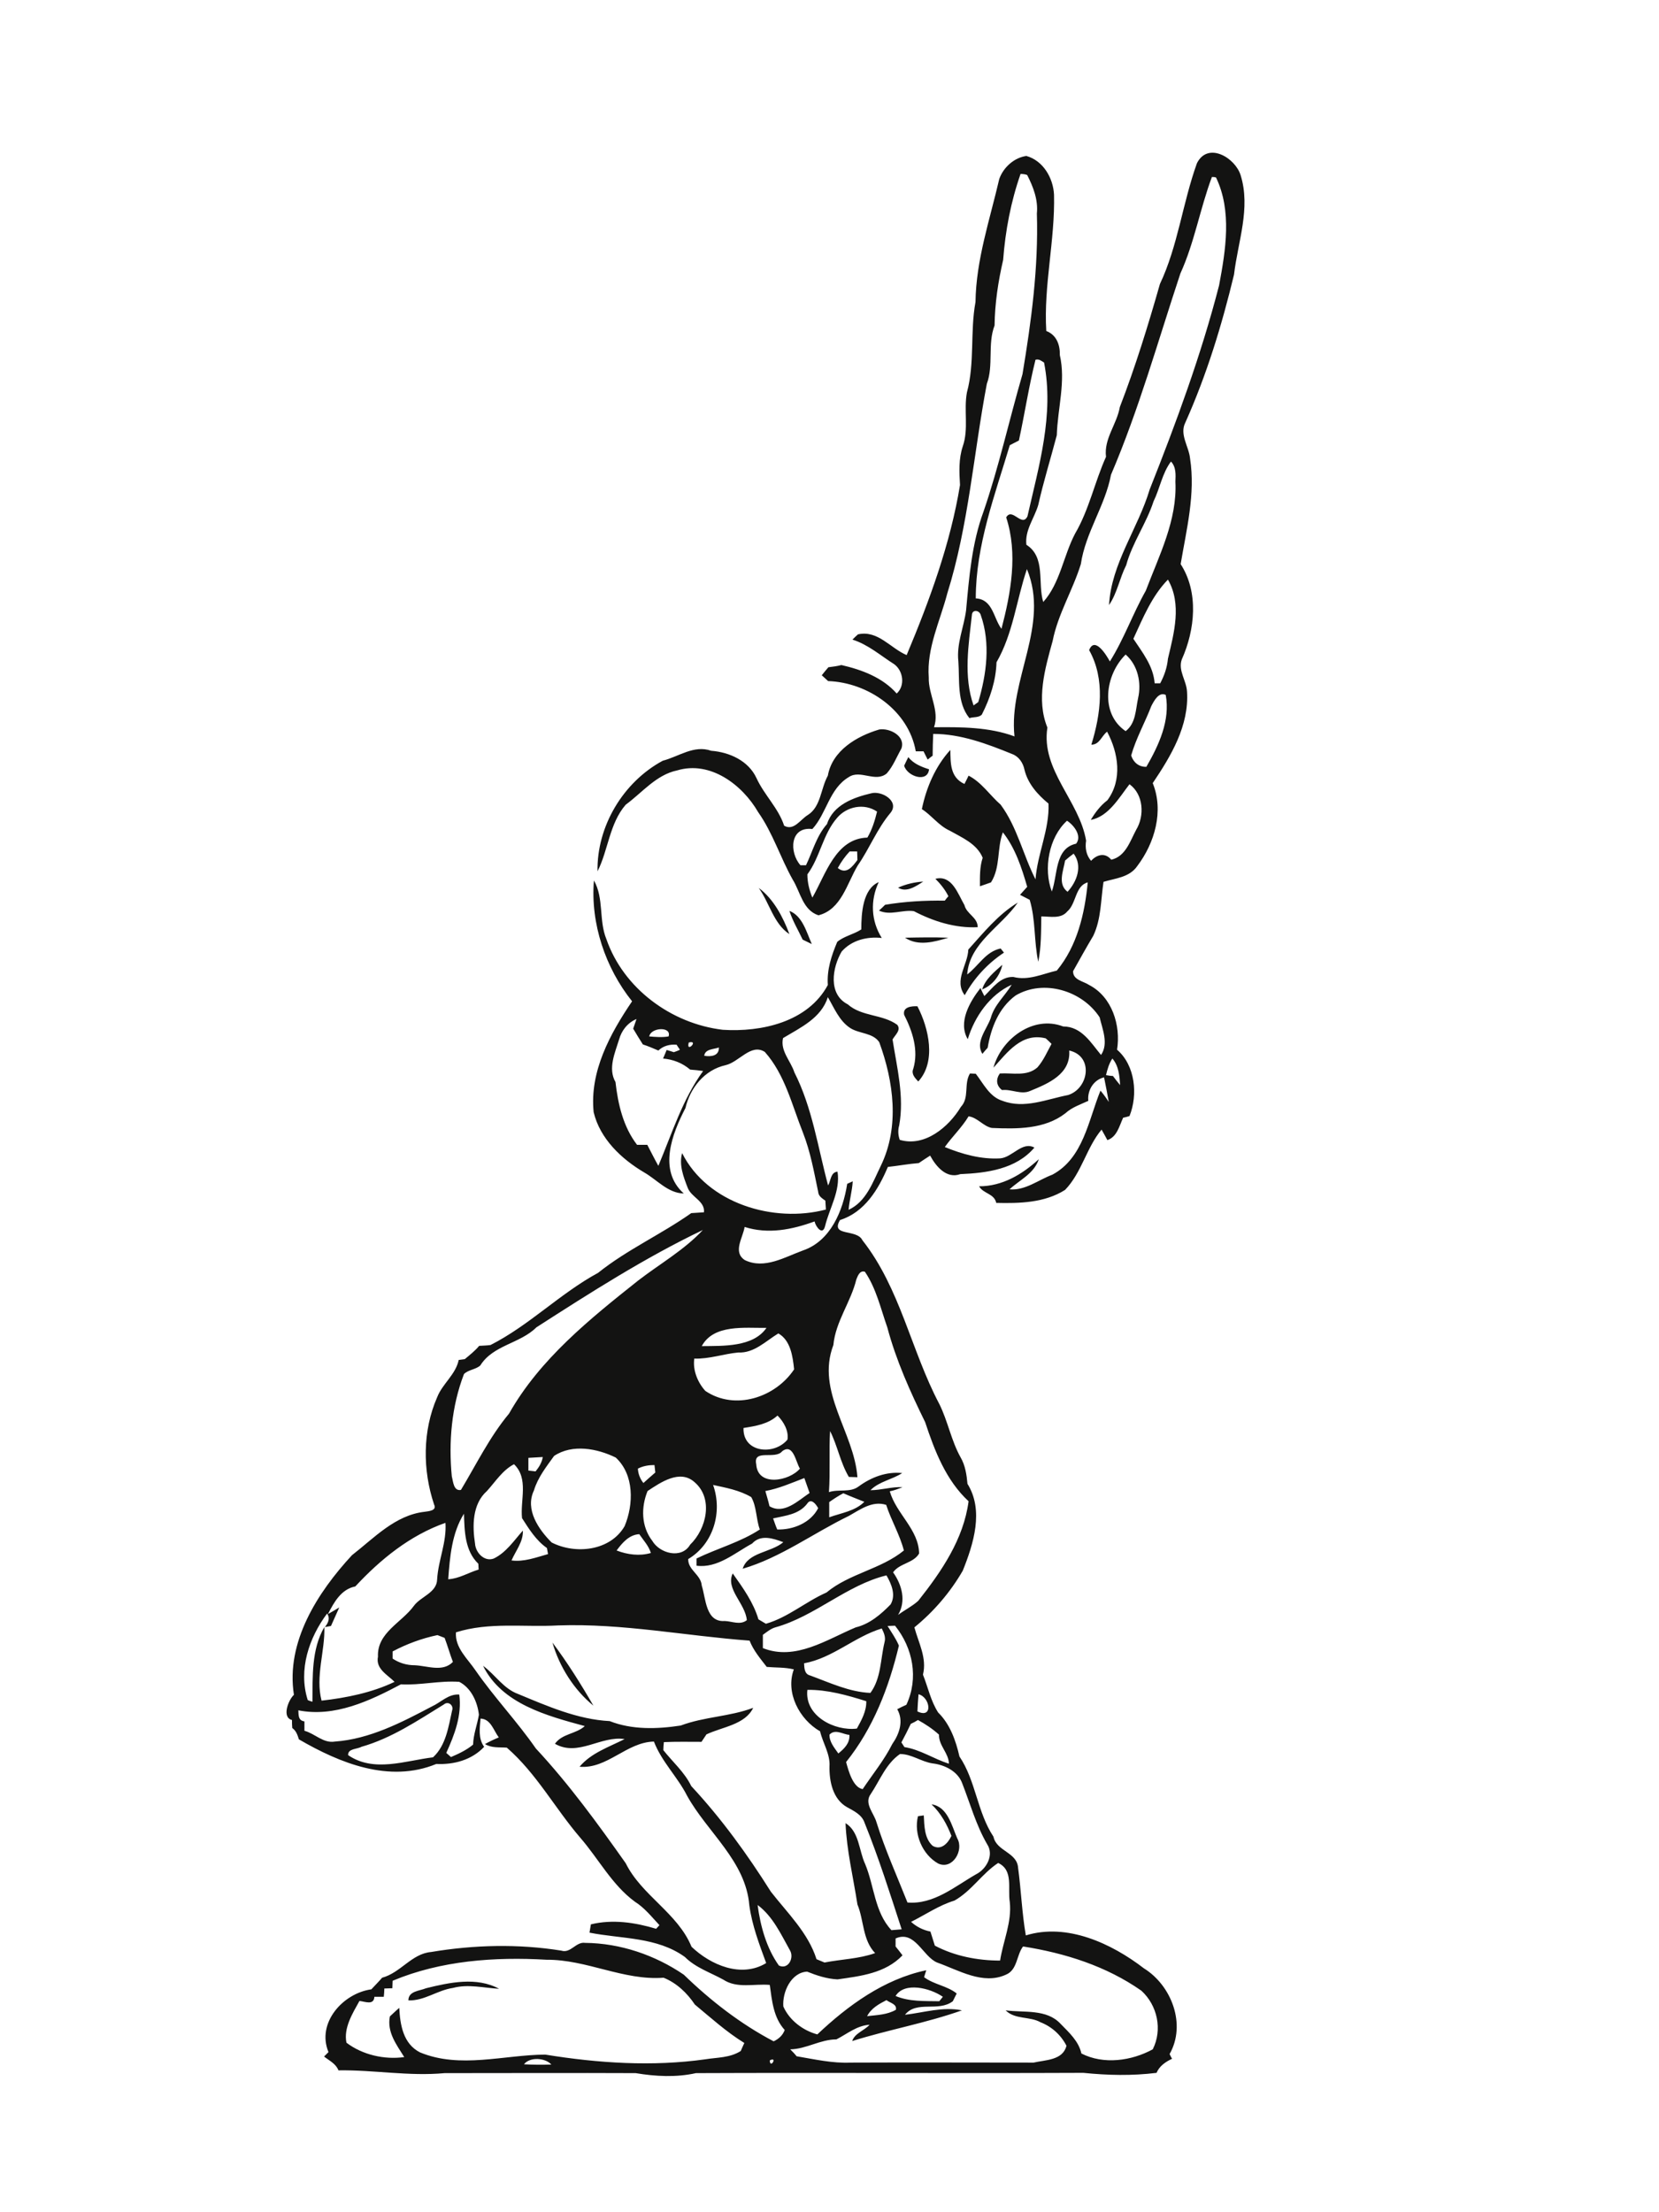 <?xml version="1.0" encoding="utf-8"?>
<!-- Generator: Adobe Illustrator 21.0.2, SVG Export Plug-In . SVG Version: 6.00 Build 0)  -->
<svg version="1.2" baseProfile="tiny" id="Layer_1" xmlns="http://www.w3.org/2000/svg" xmlns:xlink="http://www.w3.org/1999/xlink"
	 x="0px" y="0px" viewBox="0 0 600 800" overflow="scroll" xml:space="preserve">
<path fill="#131312" d="M154.1,719c8.5-2.1,18.3-4.2,26.4,0.2c-5.5-0.3-11.2-1.8-16.7-0.3c-5.6,0.8-10.3,4.7-16.1,4.5
	C147.7,720,151.7,720,154.1,719 M336.9,652.5c5.8,0.8,7.3,7.7,9.3,12.3c2.5,4.3-1.7,11.5-6.9,9.1c-5.7-3.2-8.9-10.7-7.3-17.1
	c0.5-0.1,1.6-0.2,2.1-0.3c0.2,3.8,0.2,8.3,3.2,11c3.1,1.8,5.6-1,6.8-3.6C342.5,659.8,340.3,655.7,336.9,652.5 M199.8,594
	c5.4,7.2,10.3,15,14.8,22.8C207.6,611.1,202.3,602.7,199.8,594 M327,367c-0.6-2.9,2.7-3.2,4.8-3.1c4.1,7.9,6.9,20,0.3,27.2
	c-1.2-1.3-2.6-2.7-1.8-4.6C332.3,379.8,330,372.9,327,367 M355.2,357.8c1.2-3.8,4.4-6.3,7.3-8.9
	C361.7,352.8,358.9,356.4,355.2,357.8 M327.3,339.1c5.2-0.1,10.5-0.2,15.7,0C338,340.6,332.1,342.3,327.3,339.1 M285.5,329.4
	c4.7,1.8,6.2,7.7,8.1,12c-1.1-0.5-2.2-1.1-3.3-1.6C288.7,336.4,286.7,333.1,285.5,329.4 M350.2,343.4c5.5-6.1,10.8-12.7,17.9-17
	c-6,8.7-17.5,14.6-18.3,26c4.1-3.1,6.7-8.3,12.1-9.4c0.3,0.4,0.9,1.1,1.2,1.5c-5.9,3.9-10.8,9.2-14.2,15.4
	C344.9,354.5,350,349,350.2,343.4 M274.4,321.1c5.3,3.9,8.8,10.5,11.1,16.7C279.8,334.1,278.3,326.5,274.4,321.1 M324.8,321
	c2.9-1.3,6-2,9.1-2.2C331.3,320.5,327.8,322.9,324.8,321 M338.3,317.8c6-1.5,8.1,5.4,10.5,9.5c0.8,3.3,4.8,4.4,4.8,8
	c-8.1,0.4-16-2.1-23.1-5.8c-4.2-0.6-8.5,1.7-12.6-0.2c0.6-0.5,1.7-1.6,2.2-2.1c7.1-1.2,14.4-1.6,21.6-1.5c0.3-0.4,0.9-1.2,1.3-1.6
	C341.8,321.7,340.1,319.6,338.3,317.8 M290.3,303.3C290.8,303.9,290.8,303.9,290.3,303.3 M328.5,273.8c1.9,2.4,4.7,3.5,7.5,4.4
	c-0.5,5-7.9,2.6-9-1.3C327.5,275.8,328,274.8,328.5,273.8 M307.3,307.9c-1.7,1.8-3.1,3.8-4.3,6c3.1,2.5,5.3-0.5,7.1-2.9
	c0-0.8-0.1-2.4-0.1-3.1C309.3,307.9,308,307.9,307.3,307.9 M302.8,295.7c-5.2,5.9-6.2,14.3-10.8,20.5c0,2.9,0.7,5.7,1.8,8.4
	c4.8-8.3,8.4-21.4,19.9-21.7c1.7-2.9,2.7-6.1,3.5-9.4C312.5,290.3,306.2,291.7,302.8,295.7 M299.4,280.5
	c1.6-9.1,10.5-14.3,18.6-16.7c3.8-0.6,9.6,2.4,8,6.9c-1.7,3-3,6.4-5.3,9c-4.1,3.4-9.5-1.5-13.7,1.3c-7.1,4.2-8,13.1-13.2,18.8
	c-8.2-1-8.4,8.5-4.3,13.1c0.5,0,1.5,0,2,0c2.4-5,3.8-10.6,7.6-14.9c2.2-6.9,9.5-9.6,15.9-11.1c3.8-1.1,10.4,2.8,7.1,7
	c-4.9,5.8-7.6,12.9-11.9,19.1c-3.9,6.5-5.9,15.9-14.2,18c-5.7-1.9-6.5-8.4-9.3-12.9c-4.5-8-7.2-16.9-12.5-24.4
	c-5.7-9.9-17.3-18.7-29.3-15.1c-7.6,1.6-12.6,8-18.6,12.4c-5.9,6.8-6.3,16.4-10.2,24.1c-0.3-16.3,9.3-32.3,23.6-40
	c5.8-1.5,11.3-5.8,17.5-3.6c6.6,0.5,13.5,3.6,16.4,9.9c2.8,6.1,7.9,10.8,10,17.2c3.5,2,5.9-2.3,8.6-3.9
	C296.9,291.7,296.8,285.2,299.4,280.5 M400.3,220.3C400.8,220.8,400.8,220.8,400.3,220.3 M278.4,745.1
	C278.5,748.4,281.4,743.5,278.4,745.1 M189.5,746.5c3.3,0.2,6.6,0.2,9.9,0.1C197.3,744.2,191.7,743.7,189.5,746.5 M313.6,729.1
	c3.5-0.4,7.3-0.5,10.4-2.3c0.5-2.1-2.2-2.5-3.4-3.5C317.9,724.7,315.1,726.2,313.6,729.1 M323.9,721.8c4.9,2.1,10.6,1.8,15.8,1.9
	c0.3-0.4,1-1.2,1.3-1.6C336.4,718.9,327.1,716.6,323.9,721.8 M142,716.3c0,0.7-0.1,2-0.1,2.7c-0.7,0-2.2,0.1-2.9,0.1
	c0,0.7-0.1,2.2-0.2,3c-1.1,0-2.3,0-3.4,0c-0.2,3.2-3.4,1.7-5.4,1.5c-2.5,4.5-5.8,9.8-4.7,15.1c5.8,4.4,13.7,6.2,20.9,5.2
	c-2.8-4.5-6.3-9-5.2-14.7c1.1-1,2.2-2.1,3.4-3.1c0.3,6.1,1.4,13,7.5,16.1c14.5,6,30.3,0.9,45.3,0.8c19.1,3.1,38.7,4.4,57.9,1.7
	c4.3-0.7,8.9-0.5,12.8-3c0.4-1,0.9-2,1.3-2.9c-6.5-4-12.1-9.1-17.9-13.9c-2.8-4.2-6.6-7.8-11.3-9.7c-14.5,1.1-27.8-6.6-42.3-6.5
	C178.9,707.6,159.4,709,142,716.3 M323.9,701c0,0.7,0,2.2,0,2.9c0.8,1,1.7,2.1,2.5,3.2c-6.2,6.5-15.1,7.5-23.5,8.7
	c-3.9-0.2-7.5-1.4-11-2.8c-5.8,0.3-9,7.4-8.6,12.6c2.2,5,7.1,8.7,12.3,10.1c11-10.4,24.1-20,39.4-23.2c-0.2,0.6-0.6,1.9-0.8,2.5
	c3.6,2.7,8.3,3.1,11.8,5.9c-0.5,0.9-0.9,1.9-1.4,2.8c-5.2,4-13.1-0.4-17.3,4.9c6.9-0.8,13.6-3,20.6-1.6c-13,4.6-26.6,7-39.7,11.1
	c1-2.9,4.3-3.7,6.3-5.9c-4.6,0.3-8.1,3.3-12,5.3c-5.8,0-10.9,3.5-16.7,3.6c0.8,0.8,1.6,1.6,2.3,2.5c6.5,1.1,13,2.6,19.6,2.3
	c22-0.1,44.1,0,66.1,0c4.3-1,10.6-0.8,11.9-6.1c-2-3.9-5.3-6.9-9.4-8.5c-3.9-2.2-9.2-0.9-12.6-4.3c6.7,0.9,14.8-0.6,19.9,4.9
	c3,3.1,6.5,6.2,7.5,10.7c8,4.1,18.1,2.7,25.8-1.5c3.6-7.1,1.7-15.9-4.1-21.2c-12.7-8.9-27.6-13.6-42.8-16c-2.4,3.1-2,8.5-6.2,10.2
	c-8.3,3.8-17-1.6-24.9-4.4C333.7,707.5,330.9,697.9,323.9,701 M274,688.9c1,7.6,3.2,15.6,7.7,21.9c3.4,1.6,5.6-2.8,4-5.5
	C282.4,699.4,279.5,693,274,688.9 M345.2,687.3c-5.6,1.7-10.5,5.1-15.7,7.7c2,1.8,4.4,3,7,3.5c0.5,1.7,1.1,3.4,1.6,5.1
	c7.2,3.8,15.5,5.4,23.6,5.4c1.1-7.1,4.3-13.9,3.5-21.2c-0.8-4.9,1.4-11.5-4.2-14.1C355.2,677.5,351.4,683.8,345.2,687.3
	 M325.5,634.3c-5.1,3.5-7.3,9.6-10.6,14.5c-2.5,3.4,1.2,6.9,2.1,10.2c3.1,9.9,7.4,19.4,11.2,29c9.5,0.8,17.1-5.8,24.8-10.2
	c3.8-1.9,6.6-7,4-10.9c-4-6.9-6.1-14.6-9-22c-1.6-4.4-6.4-6.7-10.7-7.2C333.2,637.1,329.7,634.3,325.5,634.3 M300,627.3
	c-0.1,2.6,1.8,4.8,3.2,6.8c2.1-1.7,4.2-3.7,4-6.7C304.9,627.2,302,625.1,300,627.3 M329.4,623.4c-1.1,2.3-2.2,4.5-3.4,6.7
	c0.3,0.4,0.8,1.3,1.1,1.7c5.8,0.9,10.6,4.3,16.1,6c-0.1-3.9-3.7-6.5-3.6-10.5c-2.3-2.1-4.9-3.8-7.6-5.3
	C331.2,622.5,330.3,623,329.4,623.4 M160.5,616.4c-9.6,5.9-18.9,12.2-29.8,15.3c-1.6,0.9-4.9,0.6-4.8,3c9.3,6.4,20.7,2,30.7,0.8
	c4.7-4.3,5.6-11.1,6.9-16.9C164.2,616.7,162.1,615,160.5,616.4 M332.2,612.7c-0.2,2.1-0.3,4.2-0.4,6.2
	C337.6,621.7,336.4,613.7,332.2,612.7 M292,611.1c-1.1,9.4,9.8,15,17.9,14c1.7-3.1,3.5-6.3,3.4-9.9C306.3,613,299.2,611,292,611.1
	 M145,609.1c-11.3,6-24,12-37.1,9.4c0.1,1.7-0.1,3.7,2.2,4c0,1.1,0,2.3,0,3.4c3.8,1,6.8,4.6,11,3.9c12.6-0.9,24.1-6.9,35.1-12.7
	c3.3-1.5,6-4.6,9.9-4.3c1,7.5-1.7,14.5-4.7,21.1c0.4,0.4,1.3,1.1,1.7,1.5c2.8-1.2,5.6-2.5,8-4.5c0.1-3.7,1.5-7.2,2.1-10.8
	c-0.5-4.6-2.8-9.7-7.1-11.9C158.9,607.7,152,609.5,145,609.1 M142,597.2c0,0.7,0,2,0,2.6c2.4,1.6,5.1,2.4,8,2.4
	c4.6,0.2,10.1,2.6,13.8-1.2c-1.1-2.9-1.9-5.8-3-8.7c-0.9-0.3-1.7-0.7-2.6-1C152.5,592.5,147.1,594.5,142,597.2 M290.8,601.5
	c0.1,1.7,0.1,3.9,2.2,4.4c7.1,2.6,14.2,6,21.8,6.3c3.9-5.3,3.6-12.1,5.1-18.3c0.5-1.8-0.2-3.4-1-5
	C309,591.9,301.2,599.6,290.8,601.5 M321,588c1.4,2.3,3,4.5,4.1,7.1c-3.6,15.1-9.3,29.9-19.1,42.1c0.9,3.3,2.5,9.2,6,9.8
	c3.6-5.4,7.8-10.5,10.7-16.3c2.6-3.7,4.2-8.4,1.8-12.6c1.1-0.6,2.2-1.1,3.3-1.6c4.5-9.6,2.4-20.5-4.1-28.6
	C323,587.9,321.7,588,321,588 M164.9,590.3c-0.4,5.6,4.2,9.5,7.1,13.8c6.8,9.8,15,18.4,21.8,28.2c12,12.9,22.4,27.2,32.5,41.5
	c5.8,11.7,18.8,18,23.8,30.2c6.9,6.6,18,11.4,27,5.9c-2.5-6.8-5.1-13.6-6.1-20.9c-1.3-16-15.2-26.4-22.5-39.6
	c-3.5-6.9-9.2-12.3-12-19.6c-9.9,0.2-16.9,10-26.9,9.1c4.2-5,10.6-7.1,16.3-10c-8.7-1.3-16.8,6.5-25.2,1.7c2.6-3.7,7.6-3.5,10.8-6.4
	c-13.6-3.7-30-8-36.8-21.8c4.4,3.2,7.4,8.3,12.7,10.2c10.6,4.4,21.5,9.2,33.1,9.8c8.1,3.2,17.2,2.9,25.7,1.6
	c8.5-3.2,17.7-3.2,26.2-6.4c-2.9,6.1-11.2,6.9-16.9,9.6c-0.6,0.9-1.2,1.8-1.8,2.7c-4.5,0-9.1-0.1-13.6,0.1c-0.1,0.7-0.2,2.2-0.2,2.9
	c3.4,4.3,7.7,8,10.1,13c10.9,11.7,20.3,24.7,28.8,38.2c6,7.7,13.5,14.9,16.5,24.4c1,0.4,1.9,0.8,2.9,1.2c6.1-1.2,12.4-1.3,18.3-3.4
	c-4.6-4.8-4-11.8-6.4-17.6c-1.5-9.8-3.9-19.5-4.3-29.4c5,3.1,4.8,9.9,7.1,14.8c3.3,7.9,3.4,17.4,9.5,23.9c1.2-0.1,2.5-0.2,3.7-0.3
	c-4.2-12.9-8.3-25.9-13.4-38.5c-1-3-3.9-4.3-6.4-5.7c-5.1-2.9-6.4-9.3-6.3-14.7c0.3-4.5-2.4-8.4-3.4-12.7c-7.5-4.3-12.6-14-9.5-22.4
	c-3.2-0.8-6.5-0.6-9.8-0.9c-2.3-3-4.8-5.9-6.2-9.5c-23.1-1.7-45.9-6.3-69.2-5.5C189.6,588.5,176.9,586.5,164.9,590.3 M280.4,588.5
	c-1.7,0.5-3.1,1.7-4.5,2.7c0,1.6,0,3.2,0,4.8c11.8,4.7,23.1-3.1,33.6-7.5c5-1.2,9.1-4.7,12.6-8.3c2-3.4,0.3-7.4-1.5-10.5
	C306.2,573.2,294.8,584.5,280.4,588.5 M223,560.7c3.9,1.5,8.3,2.1,12.4,0.9c-0.8-2.6-2.7-4.6-4.2-6.8C227.5,555,225,558,223,560.7
	 M128.5,573.7c-5.1,1-7.7,5.7-9.9,10c1.4-0.8,2.8-1.6,4.1-2.4c-1,2.2-2,4.5-3,6.7c-0.6,0.1-1.7,0.3-2.2,0.4c1.2-1.5,2-3.2,0.8-4.9
	c-6.5,8.7-10.5,20.3-7,31.3c0.4,0.2,1.3,0.5,1.7,0.6c0.1-9.1-0.4-18.9,4.3-27c0.3,8.6-3.3,17.8-1,26.6c8.9-1,18.3-2.9,26.4-6.8
	c-2.6-2.6-6.9-4.7-6-9.1c-0.4-8.7,8.6-12.3,13-18.4c2.5-3.4,8.3-4.7,8.4-9.6c0.4-6.9,3.5-13.4,3-20.4
	C148.3,555.2,137.6,563.9,128.5,573.7 M162.1,571.1c3.9-0.2,7.3-2.4,11-3.5c0-0.5-0.1-1.5-0.1-2.1c-4.9-4.7-5-11.8-5.2-18.1
	C163.4,554.4,162.7,563.1,162.1,571.1 M291.9,543.8c-3,3.9-7.9,4.3-12.3,5.3c0.5,1.3,0.9,2.7,1.5,4c5.7,0.2,12.1-2.4,14.8-7.7
	C295.1,543.9,293.3,541.6,291.9,543.8 M299.9,543.2c0,1.8,0,3.6,0,5.5c4.4-1.6,9.3-2.2,12.7-5.6c-2.5-1-5.1-2-7.6-3.1
	C303.3,540.9,301.6,542,299.9,543.2 M257.9,537c3.5,9.8,0.1,21.4-9,26.8c-0.1,4,4.6,5.6,4.9,9.6c1.5,4.7,1.4,13.3,8.3,12.8
	c2.7,0.1,5.6,1.6,8-0.3c-0.5-6-7.8-11.3-5.1-16.9c3.7,5.2,7.5,10.5,9.3,16.6c0.9,0.5,1.8,1.1,2.7,1.6c8-2.3,14.4-8,21.9-11.3
	c8.3-6.9,19.7-8.4,28-15.2c-1.5-5.8-4.6-10.9-6.4-16.5c-5-1.6-9.4,1.7-13.5,4c-12.8,6.2-24.7,15.1-38.4,19.1
	c1.9-6,10.2-5.8,14.7-9.6c-3.7-1.4-8.2-2.9-11.3,0.5c-6.3,3.4-12.5,9-20.1,8c0-0.7,0-2,0-2.6c7.6-3.7,15.9-5.9,22.9-10.5
	c-1.4-3.8-1.1-8.2-3.1-11.7C267.5,538.9,262.5,538,257.9,537 M276.8,539.2c0.5,1.8,1.1,3.7,1.5,5.5c5.2,3.1,10.3-2,14.5-4.8
	c-0.6-1.8-1.3-3.6-1.9-5.4C286.2,536.3,281.7,538.3,276.8,539.2 M234.2,539.2c-2.4,5.9-2.3,12.8,1.7,18c2.7,4.6,10.6,6.7,13.7,1.4
	c5.9-5.7,8.5-16.7,1.6-22.6C245.9,531.2,238.9,536.1,234.2,539.2 M230.7,531.1c0.1,1.9,0.8,3.7,2,5.2c1.4-1.3,2.8-2.5,4.3-3.8
	c-0.1-0.7-0.2-2-0.3-2.7C234.7,529.8,232.6,530.1,230.7,531.1 M176.1,539.2c-5.3,4.7-5.3,12.6-4.3,19c0.2,3.3,3.4,6.7,6.8,5.4
	c4.5-2.2,7.3-6.5,10.5-10.1c0.2,4-2.6,7.3-4.1,10.8c4.5,0.6,8.9-1.1,13.2-2.3c-0.1-0.6-0.3-1.7-0.4-2.2c-3.9-2.7-6.5-6.9-9-10.8
	c-0.7-6.5,2.5-14.3-2.9-19.5C181.7,531.7,179.2,535.8,176.1,539.2 M191.1,527.2c0,1.5,0,3.1,0,4.6c0.7,0.1,2,0.2,2.6,0.3
	c1.2-1.5,2.3-3.2,2.6-5.2C194.6,527,192.9,527.1,191.1,527.2 M282.9,524.8c-2.5,3.2-10.6-1-9.4,4.7c0.5,8.3,12,6.1,15.8,1.6
	C287.8,528.7,286.9,521.8,282.9,524.8 M200.4,526.5c-2.8,3.9-5.9,7.8-7.3,12.5c-3.3,6.9,1.7,14.1,6.4,18.8
	c8.6,4.4,21.2,3.1,26.4-5.9c3.3-7.9,3.5-18.6-3.2-24.8C216,523.8,207,522.1,200.4,526.5 M268.9,516.4c-0.3,9,11.1,10,15.9,4.2
	c0.5-3.2-1.4-6.5-3.6-8.7C277.8,515,273.3,515.7,268.9,516.4 M281.5,482.2c-4.6,2.8-8.8,7.2-14.5,6.9c-5.3,0.5-10.5,2.4-15.9,2.2
	c-0.6,4.2,1.2,8.6,4,11.7c10.7,7.2,25.3,2.4,32.1-7.8C286.7,490.4,285.9,484.7,281.5,482.2 M253.8,486.8c7.7-0.1,18.6,0.4,23.4-6.6
	C269.4,480.3,258.1,478.8,253.8,486.8 M309.7,462.7c-2,8.2-7.5,15.2-8.3,23.7c-6.4,16.8,7.5,31.5,8.7,47.8c-0.8,0-2.4-0.1-3.1-0.1
	c-3.1-5.2-4.1-11.3-6.8-16.6c-0.4,7.3,0.1,14.7-0.4,22.1c3.5-1.2,7.7,0.3,10.8-2.1c4.5-3.3,10-5.4,15.7-4.8c-3.7,2.4-8.3,3-11.5,6.2
	c3.9,0,7.7-1.3,11.6-1.1c-1.5,0.6-3,1.2-4.6,1.5c2.3,8.1,10.5,13.8,10.6,22.5c-2,3.5-7.1,3.5-9.4,6.8c3.2,4.5,4.8,10.4,1.8,15.4
	c2.4-1.8,5.1-3.1,7.3-5.1c8.4-10.6,16.4-22.3,18.2-36c-8.2-7.6-12.3-18.3-15.7-28.6c-5.4-11-10.5-22.3-13.7-34.3
	c-2.4-6.8-4-14.1-8.1-20.1C310.9,459.3,310.2,461.5,309.7,462.7 M194,480c-5.9,5.9-15.7,6.4-20.3,13.8c-1.7,1.5-4.3,1.5-5.9,3.1
	c-4.5,11.7-5.6,24.6-4.4,37c0.5,1.8,0.6,5.4,3.3,4.9c5.6-9.3,10.4-19.2,17.4-27.6c11.2-19.8,29.3-34.3,46.8-48.2
	c7.8-6,16.6-11,23.3-18.2C233.3,454.8,213.6,467.4,194,480 M402.3,382.8c-1.2,1.8-1.8,3.9-2.3,6c0.6,0.1,1.8,0.3,2.5,0.3
	c0.8,1.1,1.7,2.2,2.6,3.3C404.9,389.1,404.6,385.4,402.3,382.8 M254.7,381.8c2.4,0.4,5.4,0.1,5.3-3
	C258.1,379.5,255,379.3,254.7,381.8 M249.1,377C248,381.1,253,376,249.1,377 M234.8,374.8c2.3,0.2,4.7,0.4,7,0
	C243,371.1,235.4,371.5,234.8,374.8 M223.9,375.9c-1.5,4.9-4.1,10.5-1.3,15.4c0.9,8,2.8,16.2,7.8,22.7c1.2,0,2.5,0,3.7,0
	c1.3,2.5,2.6,5.1,4,7.6c4.9-11.6,8.7-24,16.2-34.3c-1.6-0.2-3.1-0.4-4.7-0.5c-2.8-2.4-6.2-3.7-9.8-4c0.4-1,0.9-2,1.3-3.1
	c0.9,0.3,1.8,0.5,2.6,0.8c0.6-0.2,1.7-0.6,2.2-0.9c-0.3-0.4-0.9-1.3-1.2-1.8c-2.5-0.2-4.8,0.4-6.6,2.1c-1.9-0.8-3.7-1.6-5.6-2.2
	c-1.2-1.9-2.4-3.8-3.5-5.7c0.4-1.1,0.8-2.3,1.2-3.5C226.9,369.9,224.8,372.7,223.9,375.9 M283.2,375.4c-1.1,4.6,2.8,8.3,4.1,12.4
	c6.5,12.8,8.5,27.2,12.2,40.9c1-1.8,0.9-4.8,3.4-5c1.1,7-2.9,13.1-4.5,19.7c-0.9,3.6-3.4,0.2-3.8-1.7c-8.2,3-16.8,4.7-25.3,2
	c-0.6,3.9-4.4,9.1,0.1,12c7.1,3.4,14.4-1.1,21-3.5c10-3.4,14.5-14.4,16-24.1c0.5-0.2,1.5-0.7,2-0.9c-0.2,3.5-1.2,6.8-1.5,10.3
	c6.4-2.9,8.8-10.1,11.7-16c6.8-14.1,4.6-30.4-0.6-44.6c-2.3-3.5-7.3-3-10.6-5.2c-3.9-2.6-5.7-7.2-8-11.1
	C297,368.2,289.5,371.6,283.2,375.4 M385.2,311.2c-0.6,3.7-2.8,8.5,0.9,11.3c3.4-3.7,5.5-9.4,2.2-13.8
	C387.2,309.5,386.2,310.3,385.2,311.2 M380.4,322.4c2.2-6,1-15.6,8.8-17.3c2.2-2.8-0.8-6.7-3.3-8.3
	C379.3,302.8,377.3,314.2,380.4,322.4 M416.4,255.3c-2.3,6-5.5,11.6-7.3,17.9c0.8,2.5,2.8,4.2,5.5,4.1c4.5-7.8,8.7-16.8,7-26
	C419.1,250.1,417.4,253.4,416.4,255.3 M407.1,264.4c3.7-2.8,3.6-7.7,4.5-11.9c1.3-5.6-0.1-12-4.5-15.8
	C399.7,244,397.7,258,407.1,264.4 M351.5,222.4c-1.2,10.8-3.1,22.2,0.6,32.7c0.4-0.3,1.3-0.9,1.7-1.2c3-10.1,4.5-21.3,0.9-31.5
	C354.2,220.6,351.6,220.3,351.5,222.4 M409.9,231c3.3,5,7.2,9.8,7.7,16.1c0.5,0,1.5,0,2,0c1.5-2.8,2.5-5.7,2.8-8.9
	c2.2-9.3,5.1-19.7,0-28.6C416.6,215.5,413.3,223.6,409.9,231 M374.5,130.1c-2.4,9.6-3.9,19.5-6,29.2c-1.1,0.6-2.2,1.1-3.3,1.7
	c-5.4,18.1-12.3,36.2-12.3,55.4c6.2,0.3,6.4,7.2,9.3,11c3.4-13,6-27.2,1.7-40.3c2.2-3.8,5.7,3.8,7.7-0.4c4.1-18.1,9.7-36.8,6-55.6
	C376.7,130.6,375.8,129.7,374.5,130.1 M438.3,64c-4.3,11.5-6.3,23.7-11.4,34.9c-8.1,24.4-15,49.2-25.1,72.8
	c-2.1,11.2-9.2,20.8-10.9,32.3c-2.9,9.4-8.3,18.1-10.2,27.8c-2.8,10.1-6,21.2-1.9,31.3c-2.4,15.4,11.6,26.5,14,40.9
	c-0.4,2.6,0,5.2,1.8,7.3c2.1-2.3,5.1-3.1,7.3-0.4c5.2-1.2,6.8-6.7,9-10.8c3.1-5.1,2.7-12.8-2.4-16.5c-3.8,4.9-7.6,11.7-14,12.9
	c1.6-2.7,3.5-5.2,6-7.1c5.5-7.4,4-17.1-0.1-24.8c-2,1.5-2.7,4.7-5.7,4.7c3.4-11,5.1-23.7-0.8-34.2c2-5.1,6.2,1.7,7.5,4.1
	c5.1-8.1,8.3-17.3,13-25.6c4.8-12.7,11.4-25.5,10.7-39.4c0.1-2.5,0.3-5.3-1.6-7.3c-3.2,4.3-4,9.7-6.3,14.4c-2.6,8-7.7,15-9.9,23.1
	c-2.4,4.7-3.2,10-6.2,14.4c0.8-15,10.5-27.7,14.7-41.8c9.6-24.2,18.6-48.6,25.1-73.8c2.4-12.8,4.7-26.9-1.1-39
	C439.4,64,438.7,64,438.3,64 M369.1,62.9c-3.5,10-5.5,20.5-6.3,31.1c-1.8,7.8-3,15.7-3.1,23.7c-2.6,6.8-0.3,14.4-2.8,21.1
	c-4.8,25.3-6.6,51.2-14.3,75.8c-2.6,10-7.5,19.8-6.7,30.4c-0.2,6.1,4,11.9,1.9,18c9.8-0.1,19.9-0.1,29.1,3.3
	c-2.2-20.6,12.9-40.1,4.5-60.5c-3.8,11.2-5,23.3-11,33.7c-0.2,6.6-2.3,13-5.3,18.9c-1.1,1.2-3.1,0.8-4.5,1.3
	c-4.6-5.7-3.5-13.7-4-20.6c-0.7-6.3,2-12.3,2.8-18.4c1.1-12.1,2.1-24.3,6.3-35.7c5.6-16.3,9.3-33.2,14.1-49.7
	c3.2-19.2,5.8-38.6,5.2-58.1c0.5-4.9-1.3-9.6-3.5-13.9C370.9,63,369.7,62.9,369.1,62.9 M432.9,59c4-7.9,13.9-1.9,15.8,4.4
	c3.7,11.9-1,24-2.4,35.9c-4.4,18.3-9.9,36.3-17.6,53.5c-2.2,4.3,1.3,8.7,1.7,13c2,12.8-1.3,25.7-3.4,38.2
	c6.6,10.2,5.2,23.8,0.4,34.5c-1.4,4,1.7,7.6,1.9,11.6c0.8,12.3-5.8,23.3-12.4,33.1c4.1,10.1,0.7,21.7-5.6,30
	c-2.8,4.1-7.9,4.4-12.2,5.7c-1,6.5-0.8,13.4-3.7,19.5c-2.5,4.2-4.9,8.5-7.3,12.8c-0.1,3.2,3.7,3.6,5.8,5
	c8.3,4.3,11.5,14.6,10.1,23.4c6.6,5.7,7.6,16.3,4.5,24c-0.6,0.2-1.7,0.5-2.3,0.6c-1.4,3-2.2,6.9-5.7,8.1c-0.7-1.3-1.4-2.6-2.1-3.8
	c-5.4,6.4-7.2,15.6-13.2,21.8c-7.4,4.7-16.5,4.9-24.9,4.7c-0.7-3.4-4.7-3.3-6.2-6c8.4,0,15.6-4.3,21.6-9.8
	c-1.7,5.2-6.8,7.4-10.6,10.9c5.7,0.5,10.4-3.4,15.5-5.3c11.2-6,13-19.6,17.4-30.4c1.1,1.3,2.1,2.7,3,4.1c-0.5-3-1.1-5.9-1.7-8.9
	c-3.8,0.9-6.1,4.7-5.7,8.5c-2.8,1.3-5.9,2.3-8.3,4.5c-7.5,5.8-17.5,5.7-26.6,5.3c-3.1-0.6-5.2-3.8-8.4-4.2c-2.4,4-5.9,7.3-8.6,11.1
	c6.3,2.6,13.2,4.5,20,4.1c4.4-0.3,8-6.3,12.4-3.9c-6.6,7.8-17.2,9.2-26.8,9.6c-5,1.8-8.8-2.8-10.9-6.7c-1.4,0.9-2.8,1.8-4.1,2.7
	c-3.8,0.3-7.5,1-11.2,1.4c-3.4,8.1-8.4,16.4-17.3,19.2c-3.6,6.1,6.1,3.1,8.1,7.3c13.7,17.4,17.6,39.9,27.8,59.2
	c3.1,6.2,4.3,13.2,7.7,19.3c1.7,2.9,2.2,6.3,2.5,9.6c6,9.6,2.2,21.7-1.7,31.4c-4.5,7.8-10.5,14.8-17.5,20.5
	c1.5,5.6,4.6,11.1,3.1,17.1c1.8,4.5,2.8,9.5,5.5,13.7c4.3,4.2,6.4,10.2,7.7,15.9c5.9,8.7,6.4,20.1,12.3,29c1.1,5.3,8.5,5.6,8.9,11.2
	c1.1,8.1,1.4,16.4,2.8,24.5c14.9-4.6,31,2.9,42.7,11.9c10,6.2,15.4,20.3,9.3,31c0.2,0.4,0.6,1.3,0.9,1.7c-2.3,1.1-4.6,2.6-5.6,5.1
	c-8.9,1.1-17.6,0.9-26.5,0c-46.7,0.2-93.4-0.1-140.1,0.1c-7.2,1.6-14.6,1.2-21.8,0c-23.1-0.1-46.1,0-69.1,0
	c-12.9,1.2-25.6-1.2-38.4-1c-0.9-2.4-3.3-3.5-5.2-5c0.4-0.4,1.2-1.2,1.6-1.6c-4.4-10.6,5.3-21.3,15.5-22.7c1.3-1.4,2.7-2.8,3.9-4.2
	c6.7-1.8,10.7-8.7,17.7-9.3c15.5-2.6,31.5-3,47.1-0.5c3.4,1.1,5.3-3.3,8.6-2.8c12.7,0.1,25.3,4.4,35.7,11.5
	c9.7,9.4,20.5,17.8,32.5,24.1c1.9-0.9,3.3-2.2,4-4.1c-4.1-4.5-4.6-10.6-5.4-16.3c-5.6-0.5-11.8,1.4-16.8-1.9
	c-4.7-2.6-10-4.3-13.9-8.2c-10.1-7.3-22.9-6.5-34.5-8.8c0.1-0.8,0.4-2.2,0.5-3c7.9-1.9,15.9-0.7,23.6,1.6c0.3-0.3,0.9-1,1.2-1.3
	c-2.8-3-5.4-6.3-8.9-8.5c-8.3-6.1-13.1-15.5-19.8-23.2c-9.1-10.6-15.8-23.2-26.5-32.5c-2.7-0.2-5.5,0.2-7.9-1.3
	c1.6-0.9,3.3-1.7,5-2.4c-1.9-2.5-2.9-6.7-6.6-6.8c-0.3,3.4-0.9,7.2,1.3,10.2c-4.5,4.8-11,6.5-17.3,6.2c-17,7-34.9-0.3-49.7-8.9
	c-0.5-1.6-1-3.1-2.4-4.1c-0.1-1-0.1-1.9-0.1-2.9c-3.8-0.9-1.3-7.3,0.7-9.1c-3-19.1,8.6-37.1,21-50.5c8-6.2,15.6-14.5,26.3-15.7
	c1.4-0.2,4.5-0.4,3.4-2.6c-4.2-12.5-4.2-26.7,1.1-38.8c1.9-4.9,6.7-8.2,7.8-13.5c0.6-0.1,1.6-0.2,2.2-0.3c1.8-1.5,3.7-3,5.2-4.8
	c1.4-0.1,2.8-0.1,4.1-0.3c14-7.1,25.1-18.6,38.9-26.1c10.5-8.4,22.8-13.9,33.7-21.6c1.5-0.1,3-0.2,4.6-0.3c0.4-4.1-4.6-5.4-5.9-8.9
	c-1.5-3.9-3.2-8.2-2-12.5c9.1,18.2,33.1,25.4,52,20.4c-0.1-1.1-0.1-2.1-0.2-3.2c-1.1-0.8-2.5-1.6-2.6-3.2
	c-1.5-7.2-2.8-14.5-5.5-21.4c-4-10-6.5-21-13.8-29.2c-5-3.2-9.3,3.7-14.2,4.8c-7.6,1.7-12.8,8.2-14.5,15.5
	c-4.8,9.3-10,22.5-0.6,30.9c-5.7-0.1-9.6-4.9-14.3-7.6c-8.3-4.9-16-12.2-18.3-21.8c-1.5-14.7,5.9-28.3,13.9-40.1
	c-9.6-12-15.1-28.1-13.8-43.7c3.7,6.5,1.7,14.4,4.5,21.2c6.2,17.9,23.5,30.6,42.1,32.8c14,0.9,30.8-2.8,38-16.2
	c-0.4-5.5,1.3-10.6,3.4-15.6c2.5-2.1,6-2.7,8.7-4.5c0-5.8,0.5-14.6,6.3-17.1c-3.1,6.6-2.8,14,1.1,20.2c-5.3-0.6-10.9,0.8-14.5,4.9
	c-3.4,5.8-5,15.4,2.2,19.1c5.1,4.5,12.5,3.5,17.9,7.4c1.5,1.9-0.8,3.7-1.7,5.3c1.6,10.3,4.3,20.6,2.4,31.1c-0.5,1.7-0.4,3.5,0.2,5.2
	c9,2.7,17.7-4.6,22.1-11.9c3.2-3.4,1-8.3,3.3-12.1c0.5,0,1.6,0.1,2.1,0.1c2.8,3.6,5,8.4,9.7,9.8c7.9,3,15.9-0.6,23.7-2.1
	c7.5-2.4,9.3-14.1,0.4-16.1c0.6,8.5-7.5,11.9-14.1,14.6c-3.3,1.5-6.8-0.7-10.2-0.3c-2.1-1.6-2.3-3.9-0.8-6c4.5-0.3,9.8,1.2,13.6-2.2
	c2.2-2.5,3.5-5.6,5.1-8.5c-0.7-0.7-1.4-1.4-2.1-2c-8.7-2.2-13.9,5.1-18.9,10.6c2.8-10.3,14.3-19.1,25.2-14.9c6.7,0,10.1,6,13.7,10.3
	c2.8-4.1,0.5-9.3-0.5-13.6c-6.3-9.7-20.3-13.9-30.4-7.9c-6.1,4.5-8.9,11.7-10.1,18.9c-0.5,0.5-1.4,1.6-1.9,2.2
	c-2.7-4.2,1.6-8.9,3-12.9c1.3-4.8,5.1-8,7.6-12.1c-7.9,3.6-13.4,11.5-15.9,19.7c-3.6-6.1,0.7-13.5,4.6-18.5c0.3,0.7,1,2.2,1.4,2.9
	c3-2.9,5.8-7.1,10.5-6.9c5.4,1.4,10.5-1.1,15.7-2.3c7.4-8.9,10.1-20.6,11.2-31.9c-4.6,1.2-4.1,7.7-7.4,10.5
	c-2.3,2.8-6.2,1.8-9.4,1.8c-0.1,5.5,0,11-1.1,16.4c-1.6-7.4-0.9-15.1-3.1-22.4c-1.2-0.6-2.3-1.2-3.5-1.8c0.9-1,1.7-1.9,2.6-2.9
	c-2-6.9-4.3-14-8.8-19.7c-2.2,5.8-0.8,12.6-4.3,18.1c-1.3,0.5-2.6,0.9-4,1.4c0-3.5-0.1-7,1-10.3c-2.1-5.1-7.5-7.3-11.9-9.8
	c-4-1.8-6.5-5.5-10.1-7.8c1.6-7.8,4.9-15.5,10.3-21.4c0.1,4.5-0.2,9.9,5.1,12.3c0.4-0.8,1.2-2.3,1.5-3c4.7,2.4,7.7,7.1,11.6,10.5
	c6,8.1,8.1,18.2,12.6,27c0.7-9.3,5.1-18.1,4.7-27.4c-3.9-3.2-7.5-7.2-8.7-12.3c-0.5-2.4-2-4.7-4.4-5.6c-9.1-3.7-18.6-7.3-28.6-7.3
	c-0.1,2.6-0.2,5.2-0.2,7.9c-0.5,0.3-1.3,1-1.8,1.4c-0.5-1-1-2-1.5-3c-0.7,0-2.1,0-2.8,0c-2.6-14.8-17.3-24.9-31.7-25.4
	c-0.8-0.7-1.5-1.4-2.3-2.1c0.8-1,1.6-2,2.4-2.9c1.6-0.2,3.2-0.4,4.7-0.8c7.4,1.7,14.9,4.5,20,10.3c3.1-2.8,2.4-8.2-0.9-10.6
	c-4.9-3.1-9.4-7.1-15.1-8.9c0.5-0.5,1.5-1.5,2-1.9c7.2-1.6,11.7,5,17.6,7.5c8.3-19.8,15.8-40.2,19.3-61.5c-0.3-4.7-0.5-9.5,1-14
	c2.2-6.3,0.3-13.1,1.5-19.5c2.9-10.7,1.1-21.8,3.1-32.7c0.2-15.2,5.2-29.8,8.6-44.5c1.5-4.2,5.4-7.7,9.8-8.3c6.1,1.7,9.7,8,10,14
	c0.4,16.5-3.8,32.8-2.8,49.3c3.7,1.4,5,5,4.9,8.7c2.2,9.6-0.8,19.3-1.1,29c-2.2,8.4-4.8,16.7-6.7,25.2c-1.4,4.8-4.9,9.1-4.3,14.4
	c7.1,4.5,4,13.9,6.1,20.7c6.1-6.8,7.3-16.7,11.5-24.7c5.1-8.7,7.1-18.7,11.2-27.8c-0.8-6.6,3.9-11.7,5-18
	c5.6-14.5,10.2-29.4,14.5-44.5C426,89,427.7,73.4,432.9,59"/>
</svg>
